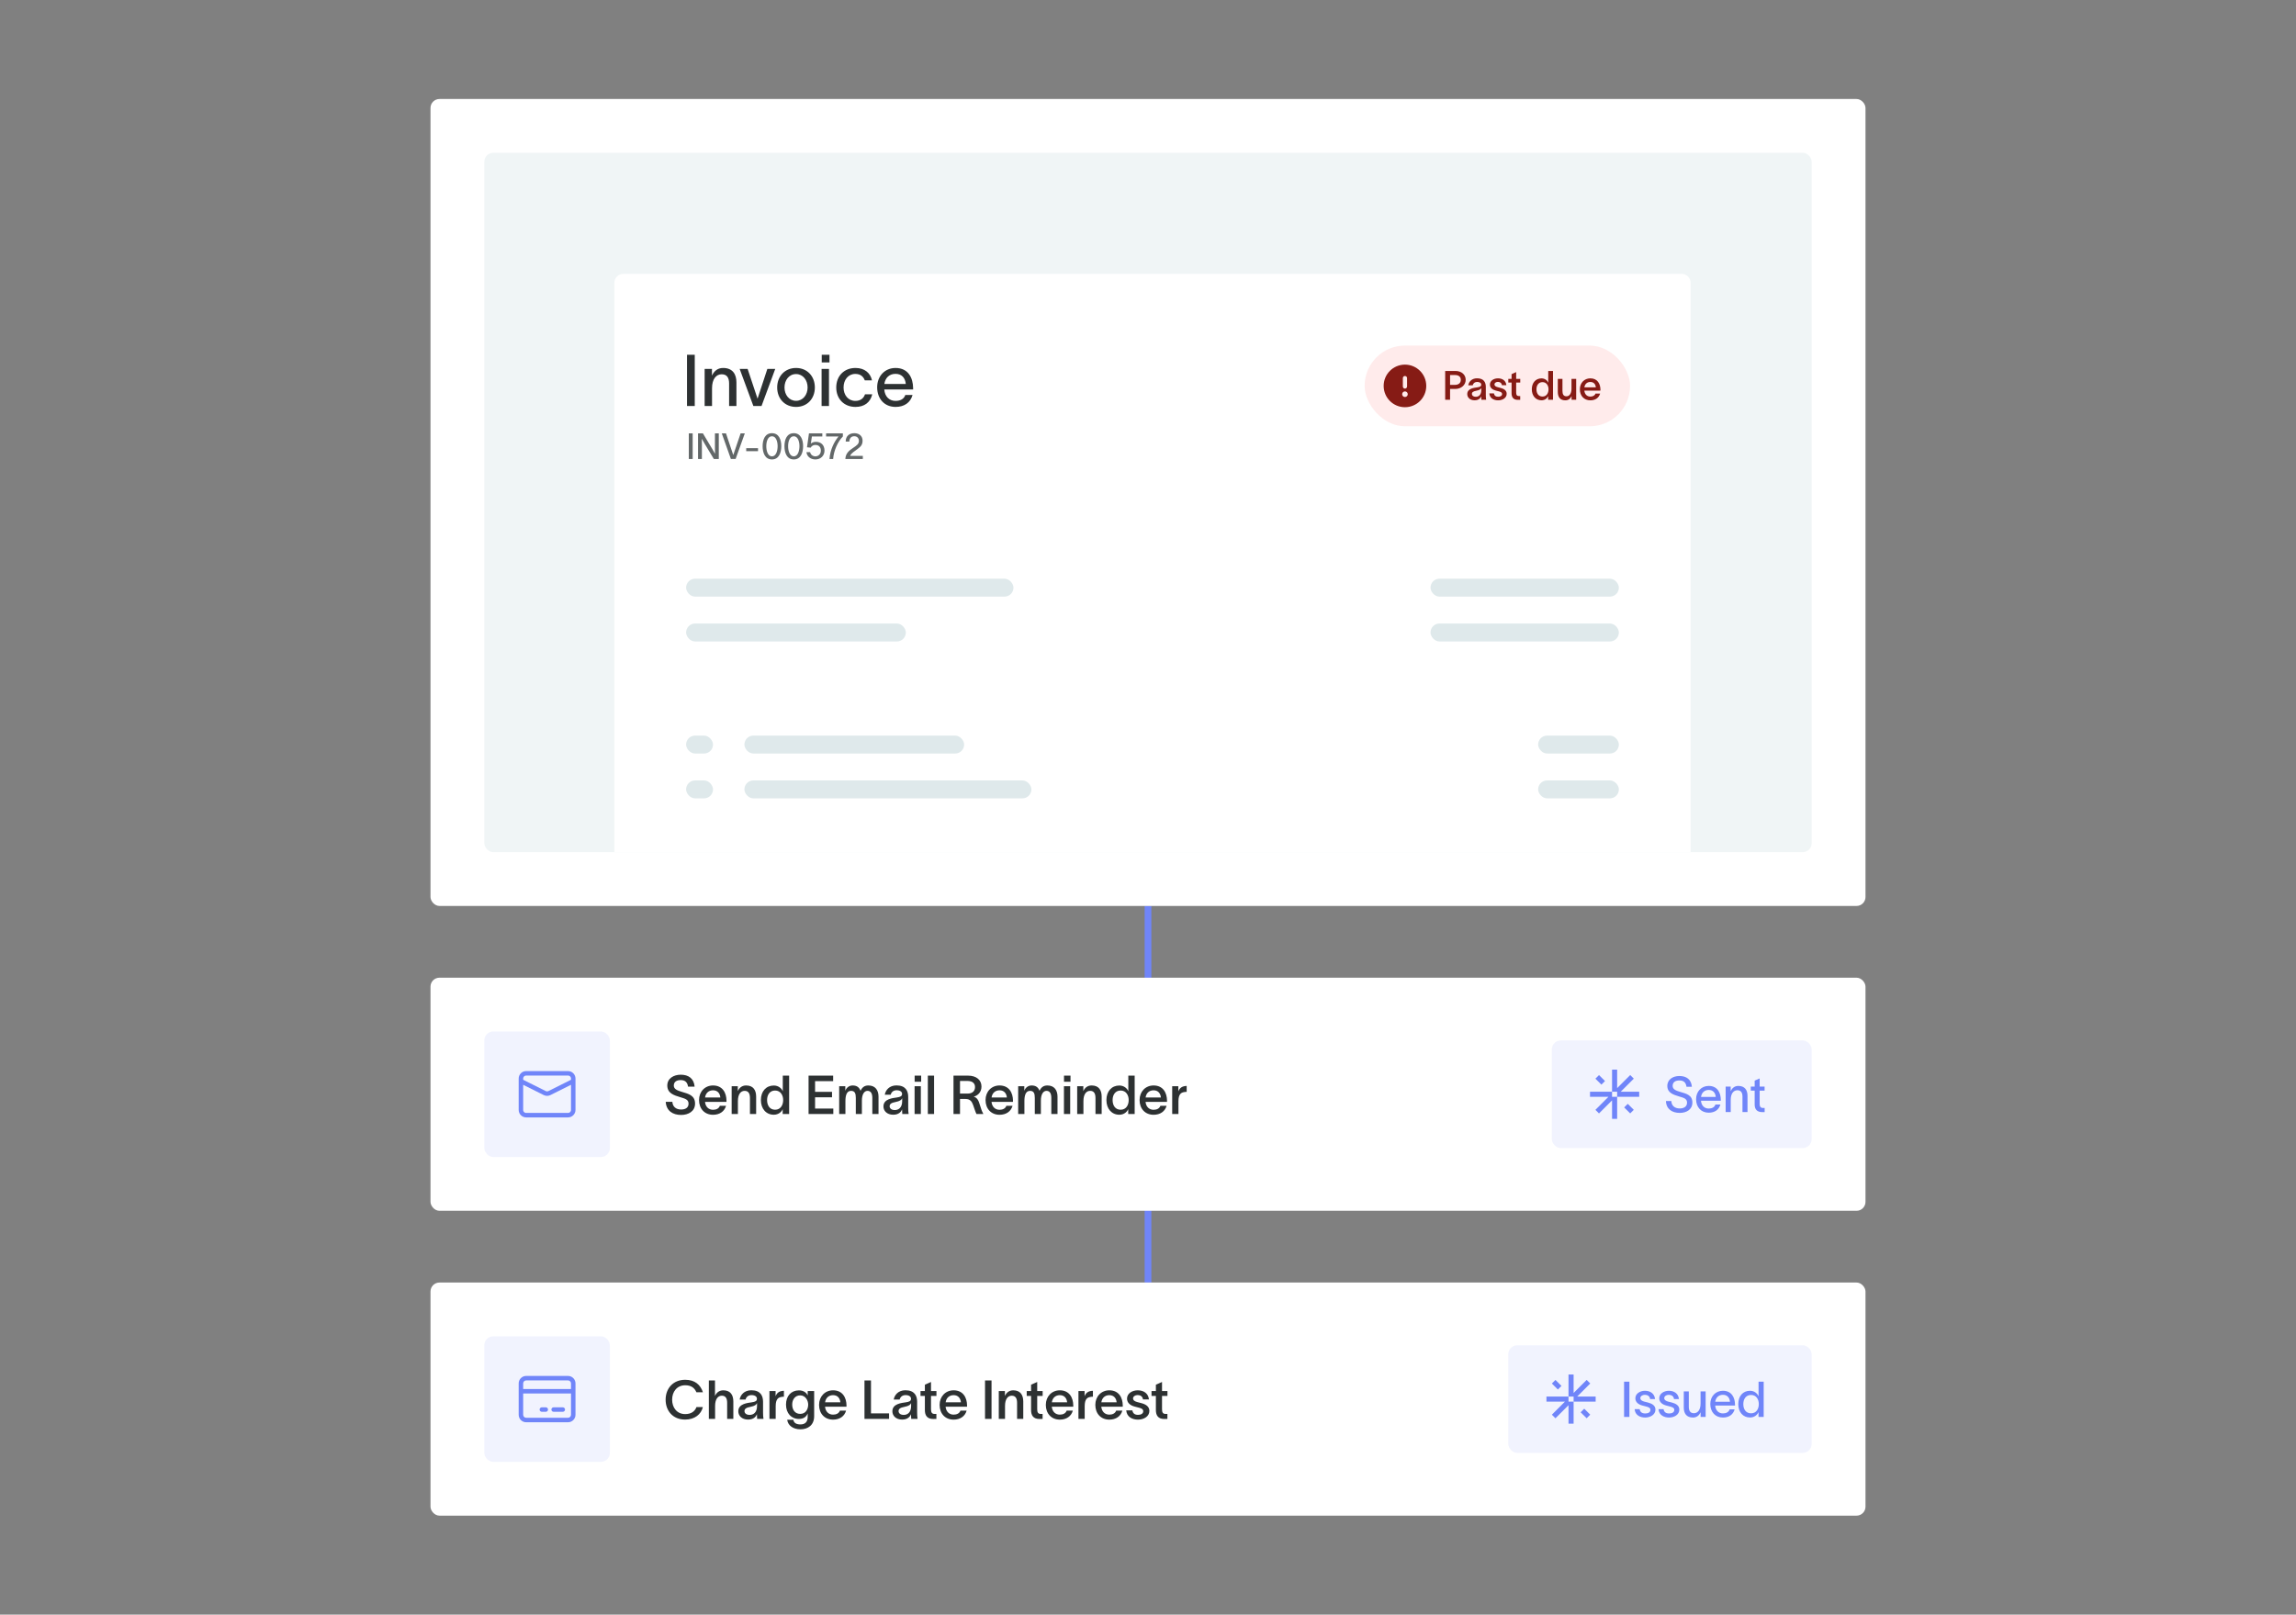 <svg width="580" height="408" viewBox="0 0 580 408" fill="none" xmlns="http://www.w3.org/2000/svg">
<rect x="0" y="0" width="580" height="408" fill="#808080" stroke="none"/>
<path d="M290 228.922L290 324.078" stroke="#7085F9" stroke-width="1.699"/>
<rect x="108.75" y="25.016" width="362.5" height="203.906" rx="2.266" fill="white"/>
<rect x="122.344" y="38.609" width="335.312" height="176.719" rx="2.266" fill="#F0F5F6"/>
<path d="M155.195 71.461C155.195 70.21 156.21 69.195 157.461 69.195H424.805C426.056 69.195 427.07 70.21 427.07 71.461V215.328H155.195V71.461Z" fill="white"/>
<path d="M173.547 89.645H175.504V102.586H173.547V89.645ZM178.002 102.586V93.215H179.851V94.919C180.34 93.85 181.21 92.98 182.66 92.98C185.107 92.98 186.032 94.593 186.032 96.623V102.586H184.183V96.931C184.183 95.372 183.585 94.575 182.298 94.575C180.957 94.575 179.869 95.717 179.869 98.109V102.586H178.002ZM188.858 93.215C189.692 95.735 190.526 98.2 191.359 100.719H191.377C192.139 98.327 193.027 95.717 193.842 93.215H195.836C194.676 96.333 193.534 99.468 192.374 102.586H190.308C189.148 99.468 188.006 96.333 186.846 93.215H188.858ZM201.093 102.822C198.284 102.822 196.326 100.755 196.326 97.91C196.326 95.064 198.284 92.98 201.093 92.98C203.902 92.98 205.842 95.064 205.842 97.91C205.842 100.755 203.902 102.822 201.093 102.822ZM198.175 97.91C198.175 99.758 199.335 101.281 201.093 101.281C202.833 101.281 204.011 99.758 204.011 97.91C204.011 96.043 202.833 94.52 201.093 94.52C199.335 94.52 198.175 96.043 198.175 97.91ZM209.538 91.584H207.58V89.645H209.538V91.584ZM207.544 102.586V93.215H209.411V102.586H207.544ZM220.346 99.632C219.857 101.662 218.37 102.822 216.105 102.822C213.241 102.822 211.247 100.81 211.247 97.91C211.247 94.992 213.241 92.98 216.105 92.98C218.461 92.98 219.893 94.303 220.274 96.115H218.461C218.117 95.227 217.446 94.484 216.069 94.484C214.256 94.484 213.096 95.988 213.096 97.91C213.096 99.813 214.256 101.299 216.069 101.299C217.319 101.299 218.135 100.719 218.515 99.632H220.346ZM230.52 99.813C229.994 101.752 228.399 102.822 226.242 102.822C223.451 102.822 221.584 100.81 221.584 97.855C221.584 95.028 223.542 92.98 226.224 92.98C229.469 92.98 230.647 95.535 230.665 98.073V98.417H223.379C223.524 100.212 224.647 101.299 226.224 101.299C227.384 101.299 228.363 100.846 228.689 99.813H230.52ZM223.397 97.022H228.816C228.671 95.535 227.837 94.466 226.224 94.466C224.629 94.466 223.614 95.499 223.397 97.022Z" fill="#2D3132"/>
<rect x="344.723" y="87.32" width="67.055" height="20.391" rx="10.195" fill="#FFEBEB"/>
<path d="M354.912 92.135C357.884 92.135 360.293 94.543 360.293 97.516C360.293 100.488 357.884 102.896 354.912 102.896C351.94 102.896 349.531 100.488 349.531 97.516C349.531 94.543 351.94 92.135 354.912 92.135ZM354.911 98.9C354.723 98.9 354.543 98.976 354.41 99.108C354.278 99.241 354.203 99.421 354.203 99.608C354.203 99.796 354.277 99.977 354.41 100.109C354.543 100.242 354.723 100.316 354.911 100.316C355.099 100.316 355.279 100.242 355.412 100.109C355.545 99.977 355.619 99.796 355.619 99.608C355.619 99.421 355.545 99.241 355.412 99.108C355.279 98.976 355.099 98.9 354.911 98.9ZM354.911 95.007C354.617 95.007 354.38 95.244 354.38 95.538V97.662C354.38 97.956 354.617 98.192 354.911 98.192C355.205 98.192 355.442 97.956 355.442 97.662V95.538C355.442 95.244 355.205 95.007 354.911 95.007Z" fill="#861B15"/>
<path d="M367.51 97.254C368.428 97.254 369.019 96.805 369.019 95.989C369.019 95.174 368.458 94.766 367.541 94.766H366.307V97.254H367.51ZM365.073 101.016V93.736H367.643C369.233 93.736 370.253 94.695 370.253 95.979C370.253 97.294 369.111 98.283 367.612 98.283H366.307V101.016H365.073ZM370.904 97.356C371.037 96.519 371.74 95.592 373.117 95.592C374.86 95.592 375.339 96.642 375.339 97.773V99.802C375.339 100.2 375.359 100.71 375.421 101.016H374.218C374.197 100.812 374.187 100.608 374.187 100.394V100.149H374.177C374.004 100.577 373.555 101.148 372.505 101.148C371.312 101.148 370.649 100.414 370.649 99.578C370.649 98.12 372.433 97.998 373.198 97.876C373.871 97.773 374.177 97.641 374.177 97.192C374.177 96.774 373.779 96.509 373.137 96.509C372.566 96.509 372.148 96.835 372.026 97.356H370.904ZM371.822 99.537C371.822 99.955 372.179 100.261 372.8 100.261C373.504 100.261 374.197 99.823 374.197 98.569V98.018C374.085 98.314 373.81 98.569 372.913 98.742C372.189 98.875 371.822 99.099 371.822 99.537ZM379.395 97.325C379.333 96.734 378.864 96.499 378.385 96.499C377.916 96.499 377.519 96.764 377.519 97.131C377.519 97.498 377.835 97.712 378.375 97.845C378.61 97.906 378.844 97.957 379.079 98.028C379.935 98.253 380.608 98.671 380.608 99.507C380.608 100.557 379.568 101.158 378.446 101.158C377.386 101.158 376.336 100.669 376.224 99.405H377.386C377.488 99.986 377.845 100.251 378.457 100.251C378.956 100.251 379.446 100.057 379.446 99.568C379.446 99.14 379.038 98.997 378.599 98.885C378.344 98.824 378.09 98.763 377.845 98.691C376.999 98.467 376.377 97.988 376.377 97.172C376.377 96.214 377.325 95.602 378.406 95.602C379.537 95.602 380.404 96.183 380.526 97.325H379.395ZM383.005 99.201C383.005 99.772 383.168 100.078 383.678 100.078H384.025V101.026L383.454 101.036C382.241 101.046 381.843 100.322 381.843 99.344V96.662H381.017V95.745H381.843V94.542L383.005 94.022V95.745H384.035V96.662H383.005V99.201ZM389.404 95.612C390.321 95.612 390.913 96.203 391.096 96.693H391.106V93.736H392.309V101.016H391.086V100.108H391.076C390.892 100.567 390.321 101.148 389.404 101.148C387.966 101.148 386.957 100.037 386.957 98.365C386.957 96.703 387.956 95.612 389.404 95.612ZM388.129 98.365C388.129 99.405 388.649 100.2 389.648 100.2C390.688 100.2 391.178 99.323 391.178 98.365C391.178 97.437 390.668 96.56 389.648 96.56C388.67 96.56 388.129 97.345 388.129 98.365ZM393.525 99.038V95.745H394.697V98.793C394.697 99.609 394.962 100.139 395.707 100.139C396.43 100.139 396.981 99.507 396.981 98.192V95.745H398.164V101.016H397.001V100.088C396.716 100.689 396.237 101.158 395.421 101.158C394.045 101.158 393.525 100.251 393.525 99.038ZM404.212 99.456C403.906 100.526 402.998 101.158 401.744 101.158C400.164 101.158 399.094 100.027 399.094 98.365C399.094 96.764 400.215 95.602 401.744 95.602C403.549 95.602 404.283 96.989 404.293 98.487C404.293 98.538 404.293 98.62 404.283 98.712H400.225C400.317 99.639 400.908 100.21 401.744 100.21C402.346 100.21 402.856 99.976 403.039 99.456H404.212ZM400.235 97.876H403.131C403.06 97.121 402.621 96.519 401.744 96.519C400.908 96.519 400.348 97.06 400.235 97.876Z" fill="#861B15"/>
<path d="M174 109.506H174.979V115.977H174V109.506ZM176.336 109.506H177.569L179.907 113.421C180.161 113.865 180.396 114.291 180.623 114.662C180.614 114.2 180.605 113.756 180.605 113.258V109.506H181.575V115.977H180.324L178.04 112.188C177.768 111.699 177.515 111.255 177.288 110.865C177.288 111.337 177.306 111.844 177.306 112.342V115.977H176.336V109.506ZM182.332 109.506H183.392L185.213 114.934H185.25L187.089 109.506H188.15L185.83 115.967L184.633 115.977L182.332 109.506ZM188.505 113.24H191.487V114.001H188.505V113.24ZM195.006 115.315C196.03 115.315 196.438 113.947 196.438 112.741C196.438 111.536 196.03 110.24 195.006 110.24C193.982 110.24 193.574 111.536 193.574 112.741C193.574 113.947 193.982 115.315 195.006 115.315ZM192.649 112.741C192.649 111.083 193.248 109.461 195.006 109.461C196.764 109.461 197.362 111.083 197.362 112.741C197.362 114.4 196.764 116.094 195.006 116.094C193.248 116.094 192.649 114.409 192.649 112.741ZM200.519 115.315C201.543 115.315 201.951 113.947 201.951 112.741C201.951 111.536 201.543 110.24 200.519 110.24C199.495 110.24 199.087 111.536 199.087 112.741C199.087 113.947 199.495 115.315 200.519 115.315ZM198.163 112.741C198.163 111.083 198.761 109.461 200.519 109.461C202.277 109.461 202.876 111.083 202.876 112.741C202.876 114.4 202.277 116.094 200.519 116.094C198.761 116.094 198.163 114.409 198.163 112.741ZM207.728 110.285H205.099L204.828 112.089C205.136 111.808 205.598 111.645 206.114 111.645C207.41 111.645 208.28 112.469 208.28 113.865C208.28 115.097 207.356 116.094 205.988 116.094C204.737 116.094 203.831 115.333 203.722 114.255L204.646 114.246C204.746 114.826 205.272 115.315 205.979 115.315C206.694 115.315 207.356 114.78 207.356 113.865C207.356 113.022 206.903 112.433 205.951 112.433C205.38 112.433 205 112.75 204.791 113.113L203.858 113.022L204.356 109.506H207.728V110.285ZM212.922 110.294C211.626 111.572 210.584 113.974 210.466 115.977H209.542C209.714 113.611 210.738 111.59 211.826 110.294H208.681V109.506H212.922V110.294ZM213.636 111.581C213.636 110.213 214.488 109.461 215.83 109.461C217.053 109.461 217.896 110.195 217.896 111.346C217.896 112.46 217.37 112.886 216.591 113.484C215.848 114.064 215.032 114.481 214.76 115.188H217.959V115.977H213.546C213.618 114.554 214.488 113.856 215.44 113.222C216.482 112.524 216.971 112.179 216.971 111.391C216.971 110.766 216.555 110.231 215.793 110.231C214.969 110.231 214.57 110.829 214.561 111.581H213.636Z" fill="#3D4344" fill-opacity="0.8"/>
<rect x="173.32" y="146.227" width="82.695" height="4.531" rx="2.266" fill="#DFE9EB"/>
<rect x="361.367" y="146.227" width="47.578" height="4.531" rx="2.266" fill="#DFE9EB"/>
<rect x="361.367" y="157.555" width="47.578" height="4.531" rx="2.266" fill="#DFE9EB"/>
<rect x="173.32" y="157.555" width="55.508" height="4.531" rx="2.266" fill="#DFE9EB"/>
<rect x="173.32" y="185.875" width="6.797" height="4.531" rx="2.266" fill="#DFE9EB"/>
<rect x="388.555" y="185.875" width="20.391" height="4.531" rx="2.266" fill="#DFE9EB"/>
<rect x="188.047" y="185.875" width="55.508" height="4.531" rx="2.266" fill="#DFE9EB"/>
<rect x="188.047" y="197.203" width="72.5" height="4.531" rx="2.266" fill="#DFE9EB"/>
<rect x="173.32" y="197.203" width="6.797" height="4.531" rx="2.266" fill="#DFE9EB"/>
<rect x="388.555" y="197.203" width="20.391" height="4.531" rx="2.266" fill="#DFE9EB"/>
<rect x="108.75" y="247.047" width="362.5" height="58.906" rx="2.266" fill="white"/>
<rect x="122.344" y="260.641" width="31.719" height="31.719" rx="2.266" fill="#7085F9" fill-opacity="0.1"/>
<path d="M144.81 273.196L138.793 276.204C138.421 276.39 137.983 276.39 137.611 276.204L131.594 273.196M132.915 271.213H143.488C144.218 271.213 144.81 271.805 144.81 272.535V280.465C144.81 281.195 144.218 281.786 143.488 281.786H132.915C132.185 281.786 131.594 281.195 131.594 280.465V272.535C131.594 271.805 132.185 271.213 132.915 271.213Z" stroke="#7085F9" stroke-width="1.133" stroke-linejoin="round"/>
<path d="M169.845 278.414C169.926 279.692 170.81 280.358 172.061 280.358C173.148 280.358 173.937 279.896 173.937 278.876C173.937 277.816 173.039 277.612 171.816 277.232C170.212 276.756 168.594 276.239 168.567 274.323C168.553 272.474 170.212 271.563 171.965 271.563C173.909 271.563 175.282 272.487 175.473 274.581H173.814C173.638 273.466 173.08 272.922 171.938 272.922C170.987 272.922 170.212 273.317 170.212 274.309C170.212 275.192 171.055 275.546 172.305 275.913C173.95 276.402 175.581 276.81 175.581 278.863C175.581 280.847 173.855 281.731 172.061 281.731C169.94 281.731 168.309 280.684 168.173 278.414H169.845ZM183.411 279.42C183.003 280.847 181.793 281.69 180.121 281.69C178.014 281.69 176.587 280.181 176.587 277.966C176.587 275.831 178.082 274.282 180.121 274.282C182.527 274.282 183.506 276.13 183.52 278.129C183.52 278.197 183.52 278.305 183.506 278.428H178.096C178.218 279.665 179.006 280.426 180.121 280.426C180.923 280.426 181.603 280.113 181.847 279.42H183.411ZM178.109 277.313H181.97C181.875 276.307 181.29 275.505 180.121 275.505C179.006 275.505 178.259 276.226 178.109 277.313ZM184.827 281.5V274.472H186.377V275.709C186.744 274.907 187.397 274.282 188.484 274.282C190.306 274.282 191.013 275.492 191.013 277.109V281.5H189.449V277.435C189.449 276.348 189.082 275.641 188.104 275.641C187.125 275.641 186.404 276.484 186.404 278.237V281.5H184.827ZM195.474 274.295C196.697 274.295 197.486 275.084 197.731 275.736H197.744V271.794H199.348V281.5H197.717V280.29H197.703C197.459 280.902 196.697 281.677 195.474 281.677C193.557 281.677 192.212 280.195 192.212 277.966C192.212 275.75 193.544 274.295 195.474 274.295ZM193.775 277.966C193.775 279.352 194.468 280.412 195.8 280.412C197.187 280.412 197.839 279.243 197.839 277.966C197.839 276.729 197.16 275.56 195.8 275.56C194.495 275.56 193.775 276.606 193.775 277.966ZM210.465 271.794V273.181H205.898V275.899H210.18V277.272H205.898V280.113H210.506V281.5H204.253V271.794H210.465ZM211.988 281.5V274.472H213.538V275.641C213.728 274.989 214.395 274.282 215.387 274.282C216.406 274.282 217.045 274.717 217.385 275.627C217.793 274.757 218.378 274.282 219.37 274.282C221.123 274.282 221.925 275.492 221.925 277.109V281.5H220.362V277.435C220.362 276.348 220.009 275.641 219.152 275.641C218.31 275.641 217.725 276.525 217.725 278.115V281.5H216.189V277.435C216.189 276.348 215.971 275.641 214.993 275.641C213.864 275.641 213.565 276.837 213.565 278.237V281.5H211.988ZM223.51 276.62C223.687 275.505 224.625 274.268 226.46 274.268C228.785 274.268 229.424 275.668 229.424 277.177V279.882C229.424 280.412 229.451 281.092 229.532 281.5H227.928C227.901 281.228 227.888 280.956 227.888 280.671V280.345H227.874C227.643 280.915 227.045 281.677 225.645 281.677C224.054 281.677 223.17 280.698 223.17 279.583C223.17 277.639 225.549 277.476 226.569 277.313C227.466 277.177 227.874 277 227.874 276.402C227.874 275.845 227.344 275.492 226.487 275.492C225.726 275.492 225.169 275.927 225.006 276.62H223.51ZM224.734 279.529C224.734 280.086 225.21 280.494 226.039 280.494C226.977 280.494 227.901 279.91 227.901 278.237V277.503C227.752 277.898 227.385 278.237 226.188 278.469C225.223 278.645 224.734 278.944 224.734 279.529ZM232.697 273.344H231.052V271.794H232.697V273.344ZM231.038 281.5V274.472H232.615V281.5H231.038ZM234.384 271.794H235.96V281.5H234.384V271.794ZM240.866 281.5V271.794H244.509C246.725 271.794 247.934 272.963 247.934 274.554C247.934 275.967 247.024 276.837 245.977 277.109C246.888 277.367 247.2 278.102 247.54 279.23C247.812 280.1 248.016 280.78 248.369 281.391V281.5H246.67C246.358 280.888 246.126 280.032 245.827 279.23C245.501 278.333 245.08 277.694 243.897 277.694H242.511V281.5H240.866ZM242.511 276.334H244.427C245.651 276.334 246.303 275.682 246.303 274.676C246.303 273.82 245.759 273.14 244.373 273.14H242.511V276.334ZM255.787 279.42C255.379 280.847 254.169 281.69 252.497 281.69C250.39 281.69 248.963 280.181 248.963 277.966C248.963 275.831 250.458 274.282 252.497 274.282C254.903 274.282 255.882 276.13 255.896 278.129C255.896 278.197 255.896 278.305 255.882 278.428H250.472C250.594 279.665 251.382 280.426 252.497 280.426C253.299 280.426 253.979 280.113 254.224 279.42H255.787ZM250.485 277.313H254.346C254.251 276.307 253.666 275.505 252.497 275.505C251.382 275.505 250.635 276.226 250.485 277.313ZM257.204 281.5V274.472H258.753V275.641C258.944 274.989 259.61 274.282 260.602 274.282C261.622 274.282 262.26 274.717 262.6 275.627C263.008 274.757 263.593 274.282 264.585 274.282C266.339 274.282 267.141 275.492 267.141 277.109V281.5H265.577V277.435C265.577 276.348 265.224 275.641 264.367 275.641C263.525 275.641 262.94 276.525 262.94 278.115V281.5H261.404V277.435C261.404 276.348 261.187 275.641 260.208 275.641C259.08 275.641 258.78 276.837 258.78 278.237V281.5H257.204ZM270.425 273.344H268.78V271.794H270.425V273.344ZM268.766 281.5V274.472H270.343V281.5H268.766ZM272.112 281.5V274.472H273.661V275.709C274.028 274.907 274.681 274.282 275.768 274.282C277.59 274.282 278.297 275.492 278.297 277.109V281.5H276.733V277.435C276.733 276.348 276.366 275.641 275.388 275.641C274.409 275.641 273.688 276.484 273.688 278.237V281.5H272.112ZM282.758 274.295C283.982 274.295 284.77 275.084 285.015 275.736H285.028V271.794H286.632V281.5H285.001V280.29H284.988C284.743 280.902 283.982 281.677 282.758 281.677C280.841 281.677 279.496 280.195 279.496 277.966C279.496 275.75 280.828 274.295 282.758 274.295ZM281.059 277.966C281.059 279.352 281.752 280.412 283.084 280.412C284.471 280.412 285.123 279.243 285.123 277.966C285.123 276.729 284.444 275.56 283.084 275.56C281.779 275.56 281.059 276.606 281.059 277.966ZM294.696 279.42C294.289 280.847 293.079 281.69 291.407 281.69C289.3 281.69 287.872 280.181 287.872 277.966C287.872 275.831 289.368 274.282 291.407 274.282C293.813 274.282 294.791 276.13 294.805 278.129C294.805 278.197 294.805 278.305 294.791 278.428H289.381C289.504 279.665 290.292 280.426 291.407 280.426C292.209 280.426 292.888 280.113 293.133 279.42H294.696ZM289.395 277.313H293.255C293.16 276.307 292.576 275.505 291.407 275.505C290.292 275.505 289.544 276.226 289.395 277.313ZM297.663 274.472V275.777C298.03 274.798 298.764 274.418 299.77 274.404V275.899C299.688 275.899 299.28 275.899 299.063 275.967C298.37 276.103 297.69 276.47 297.69 278.292V281.5H296.113V274.472H297.663Z" fill="#2D3132"/>
<rect x="392.008" y="262.906" width="65.648" height="27.188" rx="2.266" fill="#7085F9" fill-opacity="0.1"/>
<g clip-path="url(#clip0_4583_10507)">
<path d="M407.227 277.144H408.514V282.714H407.227V278.05L403.928 281.349L403.022 280.443L406.321 277.144H401.656V275.857H407.227V277.144ZM409.42 275.857L412.719 272.558L411.813 271.651L408.514 274.95V270.286H407.227V275.857H408.514V277.144H414.085V275.857H409.42ZM405.445 273.168L403.928 271.657L403.022 272.564L404.538 274.074L405.445 273.168ZM410.29 279.832L411.807 281.343L412.713 280.437L411.197 278.926L410.29 279.832Z" fill="#7085F9"/>
</g>
<path d="M422.197 278.209C422.26 279.467 423.119 280.09 424.341 280.09C425.362 280.09 426.172 279.629 426.172 278.62C426.172 277.586 425.3 277.399 424.179 277.062C422.708 276.614 421.225 276.165 421.188 274.446C421.163 272.738 422.633 271.891 424.241 271.891C426.023 271.891 427.231 272.763 427.393 274.608H426.035C425.873 273.536 425.337 273.013 424.228 273.013C423.294 273.013 422.534 273.399 422.534 274.396C422.534 275.256 423.356 275.592 424.515 275.928C426.01 276.365 427.518 276.713 427.518 278.595C427.518 280.414 425.96 281.212 424.341 281.212C422.397 281.212 420.914 280.265 420.839 278.209H422.197ZM434.597 279.093C434.236 280.427 433.139 281.162 431.656 281.162C429.737 281.162 428.454 279.779 428.454 277.748C428.454 275.804 429.8 274.396 431.644 274.396C433.874 274.396 434.684 276.153 434.697 277.897V278.134H429.687C429.787 279.368 430.56 280.115 431.644 280.115C432.441 280.115 433.114 279.804 433.339 279.093H434.597ZM429.7 277.174H433.426C433.326 276.153 432.753 275.417 431.644 275.417C430.547 275.417 429.849 276.128 429.7 277.174ZM435.923 281V274.558H437.194V275.729C437.53 274.994 438.128 274.396 439.125 274.396C440.807 274.396 441.443 275.505 441.443 276.9V281H440.172V277.112C440.172 276.041 439.761 275.492 438.876 275.492C437.954 275.492 437.206 276.277 437.206 277.922V281H435.923ZM444.514 278.994C444.514 279.617 444.775 279.966 445.336 279.966H445.772V281.012H445.149C443.778 281.012 443.255 280.215 443.255 279.118V275.579H442.271V274.558H443.255V273.062L444.514 272.502V274.558H445.76V275.579H444.514V278.994Z" fill="#7085F9"/>
<rect x="108.75" y="324.078" width="362.5" height="58.906" rx="2.266" fill="white"/>
<rect x="122.344" y="337.672" width="31.719" height="31.719" rx="2.266" fill="#7085F9" fill-opacity="0.1"/>
<path d="M136.88 355.608C136.567 355.608 136.314 355.861 136.314 356.174C136.314 356.487 136.567 356.741 136.88 356.741V356.174V355.608ZM137.871 356.741C138.184 356.741 138.438 356.487 138.438 356.174C138.438 355.861 138.184 355.608 137.871 355.608V356.174V356.741ZM139.854 355.608C139.541 355.608 139.287 355.861 139.287 356.174C139.287 356.487 139.541 356.741 139.854 356.741V356.174V355.608ZM142.167 356.741C142.479 356.741 142.733 356.487 142.733 356.174C142.733 355.861 142.479 355.608 142.167 355.608V356.174V356.741ZM131.594 350.982H131.027V352.115H131.594V351.549V350.982ZM144.81 352.115H145.376V350.982H144.81V351.549V352.115ZM143.488 348.245V347.678H132.915V348.245V348.811H143.488V348.245ZM132.915 348.245V347.678C131.873 347.678 131.027 348.524 131.027 349.566H131.594H132.16C132.16 349.149 132.498 348.811 132.915 348.811V348.245ZM131.594 349.566H131.027V357.496H131.594H132.16V349.566H131.594ZM131.594 357.496H131.027C131.027 358.539 131.873 359.384 132.915 359.384V358.818V358.251C132.498 358.251 132.16 357.913 132.16 357.496H131.594ZM132.915 358.818V359.384H143.488V358.818V358.251H132.915V358.818ZM143.488 358.818V359.384C144.531 359.384 145.376 358.539 145.376 357.496H144.81H144.243C144.243 357.913 143.905 358.251 143.488 358.251V358.818ZM144.81 357.496H145.376V349.566H144.81H144.243V357.496H144.81ZM144.81 349.566H145.376C145.376 348.524 144.531 347.678 143.488 347.678V348.245V348.811C143.905 348.811 144.243 349.149 144.243 349.566H144.81ZM136.88 356.174V356.741H137.871V356.174V355.608H136.88V356.174ZM139.854 356.174V356.741H142.167V356.174V355.608H139.854V356.174ZM131.594 351.549V352.115H144.81V351.549V350.982H131.594V351.549Z" fill="#7085F9"/>
<path d="M177.553 355.554C177.118 357.362 175.513 358.708 173.067 358.708C170.035 358.708 168.146 356.56 168.146 353.678C168.146 350.824 170.049 348.649 173.094 348.649C175.527 348.649 176.954 349.913 177.566 351.802H175.921C175.418 350.633 174.521 350.035 173.094 350.035C171.028 350.035 169.79 351.653 169.79 353.678C169.79 355.704 171.014 357.321 173.094 357.321C174.616 357.321 175.541 356.615 175.935 355.554H177.553ZM179.066 358.531V348.825H180.616V352.74C180.983 351.938 181.635 351.313 182.723 351.313C184.544 351.313 185.251 352.523 185.251 354.14V358.531H183.688V354.467C183.688 353.379 183.321 352.672 182.342 352.672C181.363 352.672 180.643 353.515 180.643 355.269V358.531H179.066ZM186.844 353.651C187.021 352.536 187.959 351.299 189.794 351.299C192.119 351.299 192.758 352.7 192.758 354.208V356.914C192.758 357.444 192.785 358.123 192.866 358.531H191.262C191.235 358.259 191.222 357.987 191.222 357.702V357.376H191.208C190.977 357.947 190.379 358.708 188.979 358.708C187.388 358.708 186.505 357.729 186.505 356.615C186.505 354.671 188.883 354.507 189.903 354.344C190.8 354.208 191.208 354.032 191.208 353.434C191.208 352.876 190.678 352.523 189.821 352.523C189.06 352.523 188.503 352.958 188.34 353.651H186.844ZM188.068 356.56C188.068 357.117 188.544 357.525 189.373 357.525C190.311 357.525 191.235 356.941 191.235 355.269V354.535C191.086 354.929 190.719 355.269 189.522 355.5C188.557 355.677 188.068 355.976 188.068 356.56ZM195.922 351.503V352.808C196.289 351.83 197.023 351.449 198.029 351.435V352.931C197.947 352.931 197.54 352.931 197.322 352.999C196.629 353.135 195.949 353.502 195.949 355.323V358.531H194.372V351.503H195.922ZM204.035 351.503H205.667V357.852C205.667 360.149 204.049 361.168 202.214 361.168C200.338 361.168 199.033 360.19 198.856 358.749H200.406C200.542 359.605 201.221 359.931 202.214 359.931C203.315 359.931 204.035 359.347 204.035 358.028V357.172H204.022C203.723 357.92 203.084 358.545 201.82 358.545C199.889 358.545 198.557 357.104 198.557 354.915C198.557 352.74 199.862 351.327 201.82 351.327C203.057 351.327 203.763 351.979 204.022 352.604H204.035V351.503ZM200.12 354.915C200.12 356.166 200.773 357.267 202.146 357.267C203.628 357.267 204.158 355.962 204.158 354.915C204.158 353.896 203.478 352.591 202.146 352.591C200.814 352.591 200.12 353.692 200.12 354.915ZM213.731 356.451C213.323 357.879 212.114 358.722 210.442 358.722C208.334 358.722 206.907 357.213 206.907 354.997C206.907 352.863 208.402 351.313 210.442 351.313C212.848 351.313 213.826 353.162 213.84 355.16C213.84 355.228 213.84 355.337 213.826 355.459H208.416C208.538 356.696 209.327 357.457 210.442 357.457C211.244 357.457 211.923 357.145 212.168 356.451H213.731ZM208.43 354.344H212.29C212.195 353.338 211.611 352.536 210.442 352.536C209.327 352.536 208.579 353.257 208.43 354.344ZM218.378 348.825H220.022V357.145H224.59V358.531H218.378V348.825ZM225.767 353.651C225.944 352.536 226.882 351.299 228.717 351.299C231.041 351.299 231.68 352.7 231.68 354.208V356.914C231.68 357.444 231.708 358.123 231.789 358.531H230.185C230.158 358.259 230.144 357.987 230.144 357.702V357.376H230.131C229.9 357.947 229.301 358.708 227.901 358.708C226.311 358.708 225.427 357.729 225.427 356.615C225.427 354.671 227.806 354.507 228.826 354.344C229.723 354.208 230.131 354.032 230.131 353.434C230.131 352.876 229.601 352.523 228.744 352.523C227.983 352.523 227.426 352.958 227.262 353.651H225.767ZM226.991 356.56C226.991 357.117 227.466 357.525 228.296 357.525C229.233 357.525 230.158 356.941 230.158 355.269V354.535C230.008 354.929 229.641 355.269 228.445 355.5C227.48 355.677 226.991 355.976 226.991 356.56ZM235.185 356.112C235.185 356.873 235.402 357.281 236.082 357.281H236.544V358.545L235.783 358.558C234.165 358.572 233.635 357.607 233.635 356.302V352.727H232.534V351.503H233.635V349.899L235.185 349.206V351.503H236.558V352.727H235.185V356.112ZM244.184 356.451C243.777 357.879 242.567 358.722 240.895 358.722C238.788 358.722 237.36 357.213 237.36 354.997C237.36 352.863 238.856 351.313 240.895 351.313C243.301 351.313 244.28 353.162 244.293 355.16C244.293 355.228 244.293 355.337 244.28 355.459H238.869C238.992 356.696 239.78 357.457 240.895 357.457C241.697 357.457 242.376 357.145 242.621 356.451H244.184ZM238.883 354.344H242.743C242.648 353.338 242.064 352.536 240.895 352.536C239.78 352.536 239.032 353.257 238.883 354.344ZM248.831 348.825H250.476V358.531H248.831V348.825ZM252.305 358.531V351.503H253.855V352.74C254.222 351.938 254.874 351.313 255.962 351.313C257.783 351.313 258.49 352.523 258.49 354.14V358.531H256.927V354.467C256.927 353.379 256.56 352.672 255.581 352.672C254.602 352.672 253.882 353.515 253.882 355.269V358.531H252.305ZM262.014 356.112C262.014 356.873 262.231 357.281 262.911 357.281H263.373V358.545L262.612 358.558C260.994 358.572 260.464 357.607 260.464 356.302V352.727H259.363V351.503H260.464V349.899L262.014 349.206V351.503H263.387V352.727H262.014V356.112ZM271.013 356.451C270.606 357.879 269.396 358.722 267.724 358.722C265.617 358.722 264.189 357.213 264.189 354.997C264.189 352.863 265.685 351.313 267.724 351.313C270.13 351.313 271.109 353.162 271.122 355.16C271.122 355.228 271.122 355.337 271.109 355.459H265.698C265.821 356.696 266.609 357.457 267.724 357.457C268.526 357.457 269.205 357.145 269.45 356.451H271.013ZM265.712 354.344H269.573C269.477 353.338 268.893 352.536 267.724 352.536C266.609 352.536 265.861 353.257 265.712 354.344ZM273.98 351.503V352.808C274.347 351.83 275.081 351.449 276.087 351.435V352.931C276.005 352.931 275.598 352.931 275.38 352.999C274.687 353.135 274.007 353.502 274.007 355.323V358.531H272.43V351.503H273.98ZM283.519 356.451C283.111 357.879 281.901 358.722 280.229 358.722C278.122 358.722 276.695 357.213 276.695 354.997C276.695 352.863 278.19 351.313 280.229 351.313C282.635 351.313 283.614 353.162 283.627 355.16C283.627 355.228 283.627 355.337 283.614 355.459H278.203C278.326 356.696 279.114 357.457 280.229 357.457C281.031 357.457 281.711 357.145 281.955 356.451H283.519ZM278.217 354.344H282.078C281.983 353.338 281.398 352.536 280.229 352.536C279.114 352.536 278.367 353.257 278.217 354.344ZM288.728 353.61C288.646 352.822 288.021 352.509 287.382 352.509C286.757 352.509 286.227 352.863 286.227 353.352C286.227 353.841 286.648 354.127 287.369 354.304C287.681 354.385 287.994 354.453 288.307 354.548C289.448 354.847 290.346 355.405 290.346 356.519C290.346 357.92 288.959 358.722 287.464 358.722C286.05 358.722 284.65 358.069 284.5 356.383H286.05C286.186 357.158 286.662 357.512 287.477 357.512C288.143 357.512 288.796 357.253 288.796 356.601C288.796 356.03 288.252 355.84 287.668 355.69C287.328 355.609 286.988 355.527 286.662 355.432C285.533 355.133 284.704 354.494 284.704 353.406C284.704 352.129 285.968 351.313 287.409 351.313C288.918 351.313 290.074 352.088 290.237 353.61H288.728ZM293.542 356.112C293.542 356.873 293.76 357.281 294.439 357.281H294.902V358.545L294.14 358.558C292.523 358.572 291.992 357.607 291.992 356.302V352.727H290.891V351.503H291.992V349.899L293.542 349.206V351.503H294.915V352.727H293.542V356.112Z" fill="#2D3132"/>
<rect x="381.008" y="339.938" width="76.648" height="27.188" rx="2.266" fill="#7085F9" fill-opacity="0.1"/>
<g clip-path="url(#clip1_4583_10507)">
<path d="M396.227 354.175H397.514V359.746H396.227V355.081L392.928 358.38L392.022 357.474L395.321 354.175H390.656V352.888H396.227V354.175ZM398.42 352.888L401.719 349.589L400.813 348.683L397.514 351.982V347.317H396.227V352.888H397.514V354.175H403.085V352.888H398.42ZM394.445 350.199L392.928 348.689L392.022 349.595L393.538 351.106L394.445 350.199ZM399.29 356.864L400.807 358.374L401.713 357.468L400.197 355.957L399.29 356.864Z" fill="#7085F9"/>
</g>
<path d="M410.263 349.134H411.608V358.031H410.263V349.134ZM416.84 353.52C416.765 352.748 416.129 352.449 415.506 352.449C414.921 352.449 414.372 352.785 414.372 353.284C414.372 353.757 414.821 354.031 415.419 354.181C415.718 354.256 415.992 354.318 416.279 354.393C417.288 354.654 418.186 355.14 418.186 356.187C418.186 357.508 416.84 358.193 415.594 358.193C414.397 358.193 413.052 357.645 412.927 356.075H414.198C414.335 356.835 414.809 357.159 415.619 357.159C416.242 357.159 416.914 356.935 416.914 356.262C416.914 355.726 416.404 355.552 415.83 355.402C415.531 355.327 415.22 355.252 414.921 355.165C413.924 354.916 413.114 354.33 413.114 353.333C413.114 352.137 414.31 351.427 415.544 351.427C416.865 351.427 417.949 352.125 418.086 353.52H416.84ZM422.876 353.52C422.801 352.748 422.165 352.449 421.542 352.449C420.957 352.449 420.408 352.785 420.408 353.284C420.408 353.757 420.857 354.031 421.455 354.181C421.754 354.256 422.028 354.318 422.315 354.393C423.324 354.654 424.221 355.14 424.221 356.187C424.221 357.508 422.876 358.193 421.629 358.193C420.433 358.193 419.087 357.645 418.963 356.075H420.234C420.371 356.835 420.844 357.159 421.654 357.159C422.277 357.159 422.95 356.935 422.95 356.262C422.95 355.726 422.439 355.552 421.866 355.402C421.567 355.327 421.256 355.252 420.957 355.165C419.96 354.916 419.15 354.33 419.15 353.333C419.15 352.137 420.346 351.427 421.58 351.427C422.9 351.427 423.985 352.125 424.122 353.52H422.876ZM425.347 355.689V351.589H426.618V355.477C426.618 356.548 427.03 357.097 427.914 357.097C428.837 357.097 429.584 356.312 429.584 354.667V351.589H430.868V358.031H429.597V356.86C429.26 357.595 428.662 358.193 427.665 358.193C425.983 358.193 425.347 357.084 425.347 355.689ZM438.188 356.125C437.826 357.458 436.73 358.193 435.247 358.193C433.328 358.193 432.044 356.81 432.044 354.779C432.044 352.835 433.39 351.427 435.234 351.427C437.465 351.427 438.275 353.184 438.287 354.928V355.165H433.278C433.378 356.399 434.15 357.147 435.234 357.147C436.032 357.147 436.705 356.835 436.929 356.125H438.188ZM433.29 354.206H437.016C436.917 353.184 436.343 352.449 435.234 352.449C434.138 352.449 433.44 353.159 433.29 354.206ZM442.08 351.427C443.227 351.427 443.999 352.187 444.223 352.823H444.236V349.134H445.532V358.031H444.223V356.835H444.211C443.974 357.446 443.227 358.181 442.08 358.181C440.286 358.181 439.114 356.81 439.114 354.791C439.114 352.773 440.286 351.427 442.08 351.427ZM440.385 354.791C440.385 356.125 441.046 357.122 442.342 357.122C443.675 357.122 444.298 356.013 444.298 354.791C444.298 353.595 443.663 352.486 442.342 352.486C441.083 352.486 440.385 353.471 440.385 354.791Z" fill="#7085F9"/>
<defs>
<clipPath id="clip0_4583_10507">
<rect width="13.594" height="13.594" fill="white" transform="translate(401.07 269.703)"/>
</clipPath>
<clipPath id="clip1_4583_10507">
<rect width="13.594" height="13.594" fill="white" transform="translate(390.07 346.734)"/>
</clipPath>
</defs>
</svg>
